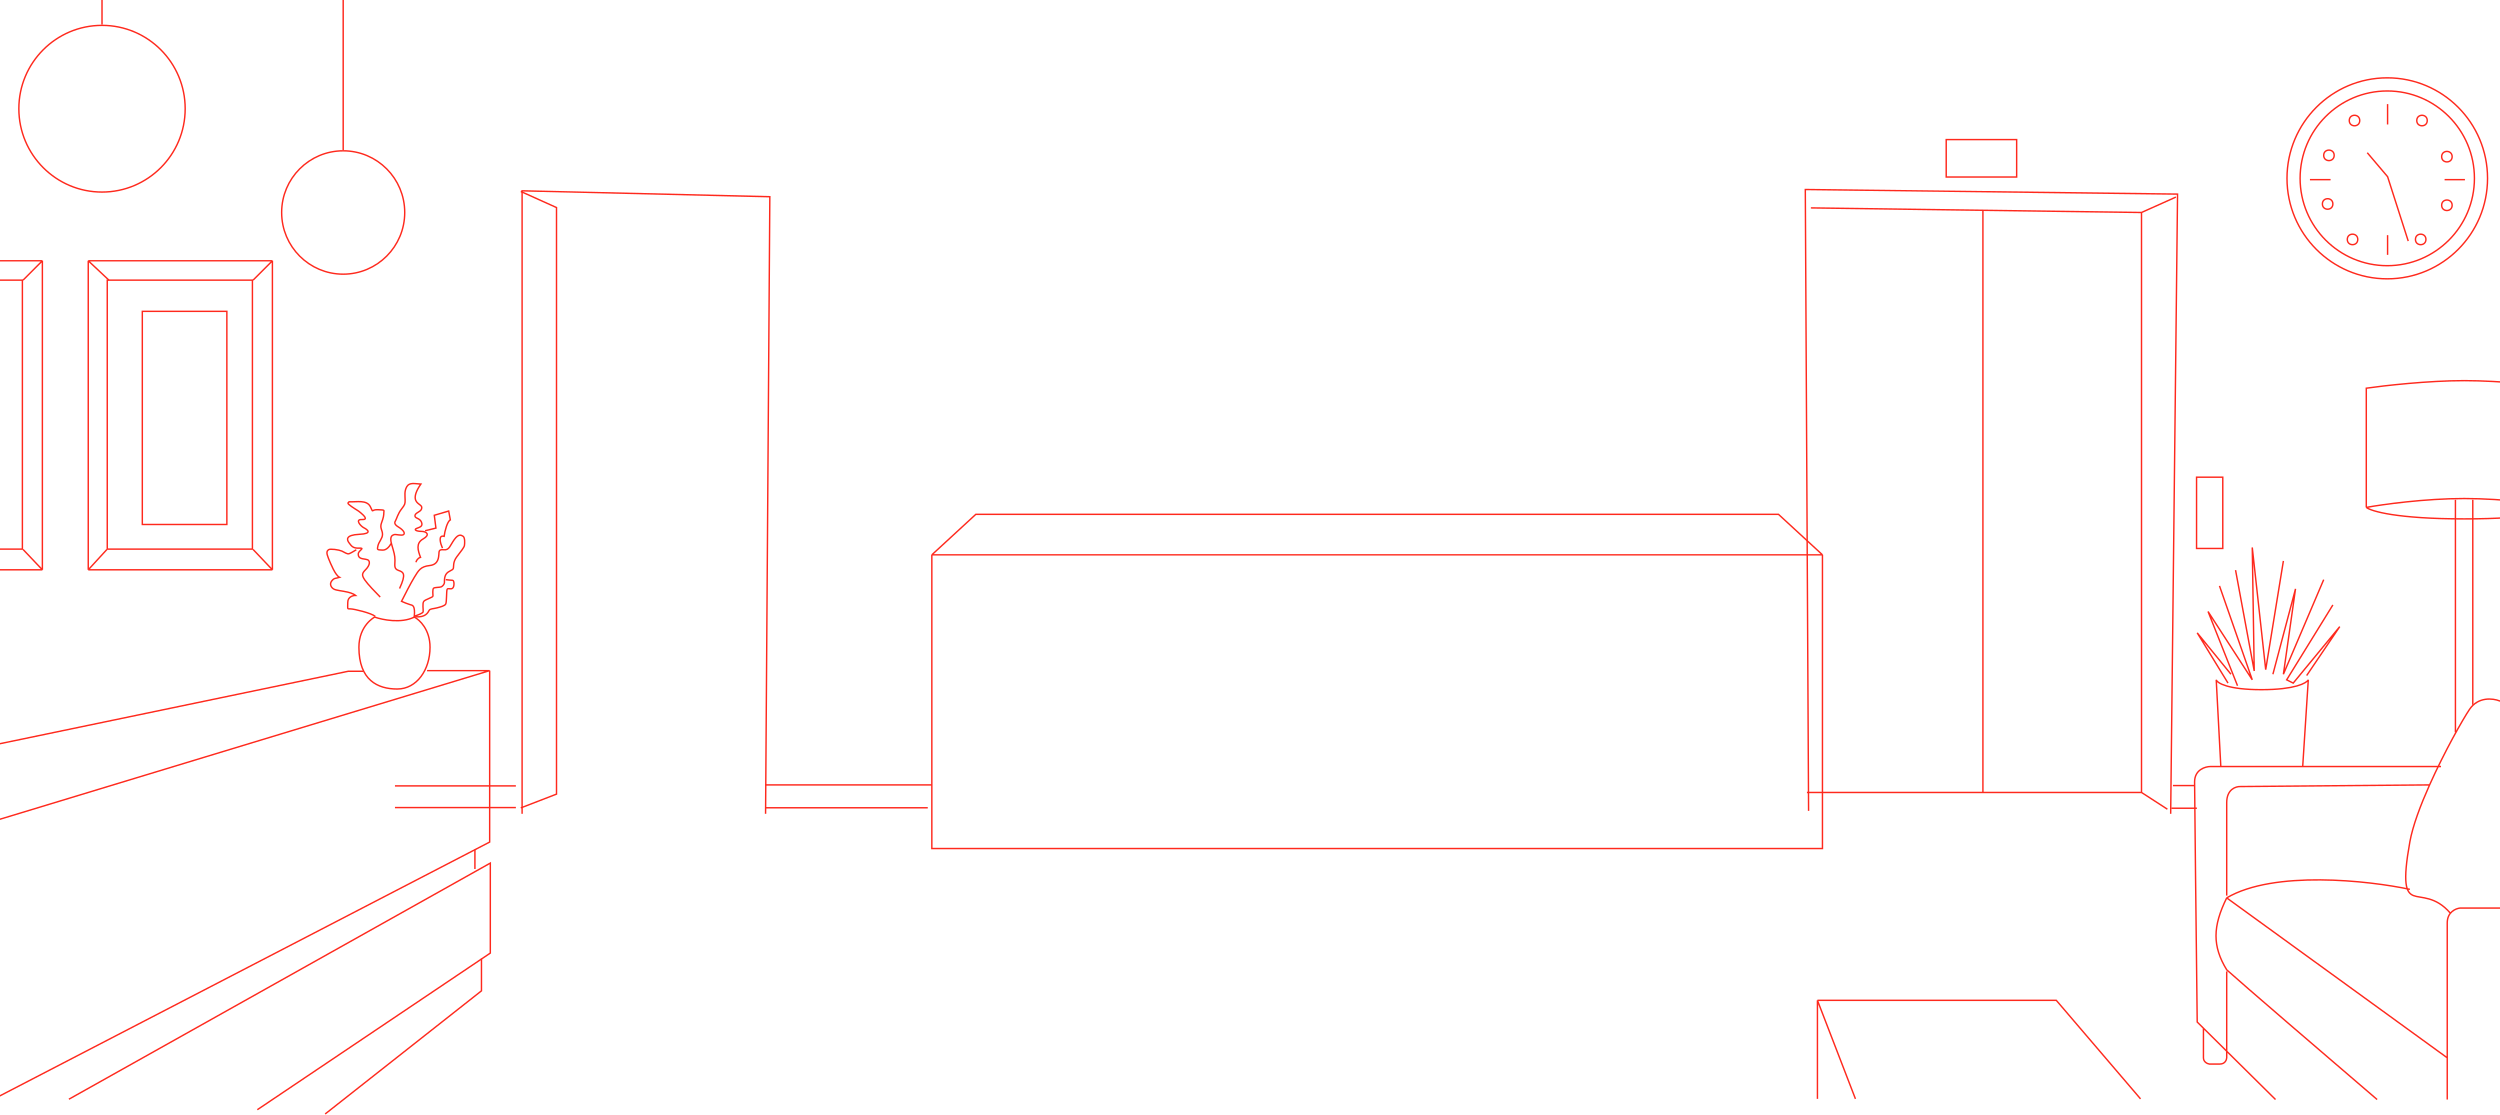 <svg width="1728" height="771" viewBox="0 0 1728 771" fill="none" xmlns="http://www.w3.org/2000/svg">
<path d="M70.511 -32V17.031" stroke="#FE291D"/>
<path d="M237.211 -32V103.744" stroke="#FE291D"/>
<path d="M156.806 215.2H98.37V362.521H156.806V215.2Z" stroke="#FE291D"/>
<path d="M127.994 75.143C127.994 106.962 102.257 132.754 70.511 132.754C38.766 132.754 13.029 106.962 13.029 75.143C13.029 43.324 38.766 17.532 70.511 17.532C102.257 17.532 127.994 43.324 127.994 75.143Z" stroke="#FE291D"/>
<path d="M279.744 146.874C279.744 170.419 260.7 189.504 237.211 189.504C213.721 189.504 194.677 170.419 194.677 146.874C194.677 123.33 213.721 104.245 237.211 104.245C260.7 104.245 279.744 123.33 279.744 146.874Z" stroke="#FE291D"/>
<path d="M174.472 193.635H74.135V379.546H174.472V193.635Z" stroke="#FE291D"/>
<path d="M15.473 193.635H-84.863V379.546H15.473V193.635Z" stroke="#FE291D"/>
<path d="M60.998 180.242H188.288M60.998 180.242V393.847M60.998 180.242L75.268 193.635M188.288 180.242V393.847M188.288 180.242L174.925 193.635M188.288 393.847H60.998M188.288 393.847L174.925 379.773M60.998 393.847L73.909 379.773" stroke="#FE291D"/>
<path d="M-98 180.242H29.29M-98 180.242V393.847M-98 180.242L-83.731 193.635M29.29 180.242V393.847M29.29 180.242L15.926 193.635M29.29 393.847H-98M29.29 393.847L15.926 379.773M-98 393.847L-85.09 379.773" stroke="#FE291D"/>
<path d="M-52.928 525.051L240.608 463.989H251.253" stroke="#FE291D"/>
<path d="M295.193 463.535H338.453M338.453 463.535L-52.022 582.027M338.453 463.535V582.027L-7.176 761.128" stroke="#FE291D"/>
<path d="M328.261 587.248V600.641" stroke="#FE291D"/>
<path d="M47.636 759.766L338.907 596.555V658.753L177.87 767.03" stroke="#FE291D"/>
<path d="M332.791 662.611V684.857L224.753 769.981" stroke="#FE291D"/>
<path d="M286.36 426.532C277.3 431.072 264.314 428.424 258.954 426.532C258.954 426.532 248.082 432.21 248.082 447.416C248.082 470.116 260.992 476.245 274.582 476.245C288.172 476.245 297.231 462.852 297.231 447.416C297.231 435.067 289.984 428.348 286.36 426.532Z" stroke="#FE291D"/>
<path d="M308.103 400.657C309.311 400.808 311.954 401.111 312.86 401.111C313.992 401.111 314.219 405.424 312.86 406.559C311.501 407.694 309.462 406.105 309.009 407.467C308.556 408.829 308.783 416.093 308.103 417.455C307.424 418.817 304.479 419.497 301.988 420.178C299.496 420.859 297.232 420.632 296.552 421.994C295.873 423.356 294.061 426.988 287.039 426.307" stroke="#FE291D"/>
<path d="M292.475 422.903C292.294 423.811 288.927 425.097 287.266 425.627L286.36 426.308C287.039 418.363 285.227 418.363 283.415 417.909C281.966 417.545 278.886 416.244 277.527 415.639C279.49 411.704 284.004 402.881 286.36 399.068C289.304 394.301 290.663 391.577 297.005 390.896C303.347 390.215 303.12 384.767 303.347 383.178C303.573 381.589 302.894 379.546 306.744 380C310.595 380.454 311.048 377.049 313.992 372.963C316.937 368.877 318.748 369.785 320.107 370.693C321.466 371.601 321.24 375.687 321.013 377.049C320.787 378.411 318.748 380.908 315.804 384.767C312.86 388.626 313.766 391.577 313.313 392.939C312.86 394.301 310.142 394.528 308.556 396.571C306.971 398.614 307.197 401.792 307.197 402.7C307.197 403.608 306.065 405.197 304.932 405.651C303.8 406.105 300.629 405.878 299.723 406.559C298.817 407.24 299.27 411.099 299.27 412.007C299.27 412.915 294.061 414.277 292.928 415.639C291.796 417.001 292.702 421.768 292.475 422.903Z" stroke="#FE291D"/>
<path d="M305.838 378.865C304.404 375.687 302.622 369.603 306.971 370.693C307.424 367.061 309.236 360.251 311.274 359.343C310.73 356.074 310.293 353.895 310.142 353.214L300.176 356.165L301.308 365.018L293.834 366.834" stroke="#FE291D"/>
<path d="M287.492 388.626C287.719 387.718 288.67 385.766 290.663 385.221C288.851 380.454 287.266 375.46 292.475 372.509C297.684 369.558 294.74 367.288 291.342 367.288C287.945 367.288 285.68 366.153 287.945 365.245C290.21 364.338 292.475 363.884 291.342 360.933C290.21 357.982 286.586 358.436 286.813 356.393C287.039 354.35 290.663 353.896 291.342 351.853C292.022 349.81 290.663 349.356 289.304 348.221C287.945 347.086 284.095 344.362 290.89 334.601C286.813 334.374 282.962 333.239 281.15 336.417C279.338 339.595 280.018 342.773 280.018 345.497C280.018 348.221 280.018 348.675 277.526 351.853C275.035 355.031 274.129 358.663 273.449 359.798C272.77 360.933 272.09 362.295 275.488 364.338C278.885 366.38 280.244 368.65 278.885 369.558C277.526 370.466 273.676 369.104 272.317 369.558C270.958 370.012 269.146 370.92 270.732 376.368C272.317 381.816 272.997 383.859 272.997 387.264C272.997 390.669 272.09 393.166 275.488 394.301C278.885 395.436 280.924 396.571 276.167 406.786" stroke="#FE291D"/>
<path d="M270.279 375.687C269.524 377.276 267.289 380.409 264.39 380.227C260.766 380 260.539 380.227 261.219 377.276C261.898 374.325 264.39 372.282 264.39 369.331C264.39 366.38 262.351 365.018 263.71 361.386C265.069 357.754 265.296 356.165 265.296 354.349C265.296 352.533 266.428 352.533 261.219 352.306C256.009 352.079 258.501 355.257 256.009 350.263C253.518 345.27 246.497 347.085 241.287 346.858C240.381 347.766 239.702 347.766 242.873 350.036C246.044 352.306 247.403 352.76 249.215 354.349C251.027 355.938 255.104 359.343 250.121 359.116C245.138 358.889 249.215 363.656 251.48 364.791C253.745 365.926 258.048 368.877 248.309 369.331C238.57 369.785 239.702 373.19 241.287 375.233C242.873 377.276 243.779 379.092 248.309 378.865C252.839 378.638 247.629 380.454 247.629 382.951C247.629 385.448 248.988 386.129 252.839 386.583C256.689 387.037 255.557 390.896 252.839 393.62C250.121 396.344 249.894 397.479 252.159 400.884C253.971 403.608 260.011 409.888 262.804 412.688" stroke="#FE291D"/>
<path d="M246.27 380C245.062 380.757 242.375 382.361 241.287 382.724C239.929 383.178 238.343 381.816 236.305 380.908C234.266 380 228.151 379.092 227.018 380C225.886 380.908 225.433 382.043 227.018 385.902C228.604 389.761 231.775 397.706 234.719 399.068C231.775 399.976 231.095 399.295 229.283 401.565C227.471 403.835 229.057 406.332 230.869 407.24C232.681 408.148 236.531 408.375 240.382 409.283C243.462 410.009 245.289 411.099 245.817 411.553C244.005 411.553 240.382 412.506 240.382 416.32C240.382 421.087 239.702 420.86 242.193 420.86C244.685 420.86 256.916 423.811 259.407 426.08" stroke="#FE291D"/>
<path d="M272.997 543.21H356.573" stroke="#FE291D"/>
<path d="M272.997 558.193H356.573" stroke="#FE291D"/>
<path d="M360.876 562.506V131.893L532.106 135.979L529.161 562.506" stroke="#FE291D"/>
<path d="M359.97 558.42L384.658 548.886V143.469L359.97 132.346" stroke="#FE291D"/>
<path d="M528.935 542.53H644.086" stroke="#FE291D"/>
<path d="M528.838 558.333H641.275" stroke="#FE291D"/>
<path d="M1500.37 562.506L1505.12 134.162L1247.83 130.984L1250.09 560.463" stroke="#FE291D"/>
<path d="M1251.68 143.696L1370.59 145.35M1480.21 146.874V547.751M1480.21 146.874L1503.99 136.206M1480.21 146.874L1370.59 145.35M1480.21 547.751L1498.1 559.328M1480.21 547.751H1370.59M1248.96 547.751H1370.59M1370.59 547.751V145.35" stroke="#FE291D"/>
<path d="M1393.91 122.359V96.481H1345.22V122.359H1393.91Z" stroke="#FE291D"/>
<path d="M1518.26 379.093V329.834H1536.38V379.093H1518.26Z" stroke="#FE291D"/>
<path d="M1501.95 542.984H1516.67" stroke="#FE291D"/>
<path d="M1500.82 558.647H1518.49" stroke="#FE291D"/>
<ellipse cx="1650.08" cy="123.265" rx="60.247" ry="60.381" stroke="#FE291D"/>
<ellipse cx="1627.43" cy="83.314" rx="3.624" ry="3.632" stroke="#FE291D"/>
<ellipse cx="1674.09" cy="83.314" rx="3.624" ry="3.632" stroke="#FE291D"/>
<ellipse cx="1691.3" cy="108.285" rx="3.624" ry="3.632" stroke="#FE291D"/>
<ellipse cx="1609.76" cy="107.377" rx="3.624" ry="3.632" stroke="#FE291D"/>
<ellipse cx="1608.86" cy="140.972" rx="3.624" ry="3.632" stroke="#FE291D"/>
<ellipse cx="1626.07" cy="165.487" rx="3.624" ry="3.632" stroke="#FE291D"/>
<ellipse cx="1673.18" cy="165.487" rx="3.624" ry="3.632" stroke="#FE291D"/>
<ellipse cx="1691.3" cy="141.879" rx="3.624" ry="3.632" stroke="#FE291D"/>
<path d="M1591.64 529.591L1595.49 469.89C1594.36 472.16 1586.3 476.7 1563.1 476.7C1539.91 476.7 1532.6 472.16 1531.85 469.89L1535.02 529.591M1594.36 466.939L1617.24 433.117L1585.07 472.16L1580.54 469.89L1612.48 418.135M1606.14 400.656L1578.28 466.031L1586.66 407.012L1571.03 466.031M1578.28 387.718L1566.05 462.854L1556.76 378.411L1558.12 463.762L1545.21 394.073M1534.11 404.969L1556.76 469.89L1526.19 422.675L1546.57 473.976M1540 472.16L1518.71 437.43L1542.04 466.031" stroke="#FE291D"/>
<path d="M1697.19 345.496V506.21M1709.19 345.496V487.142M1773.97 350.717C1769.74 353.365 1749.69 358.662 1703.3 358.662C1656.92 358.662 1638.83 353.365 1635.58 350.717M1773.97 350.717C1761.74 348.674 1730.48 344.588 1703.3 344.588C1676.13 344.588 1646.83 348.674 1635.58 350.717M1773.97 350.717V268.317C1760.83 266.577 1728.31 263.096 1703.3 263.096C1678.3 263.096 1647.74 266.577 1635.58 268.317V350.717" stroke="#FE291D"/>
<path d="M1479.53 759.539L1421.32 691.44H1256.21M1256.21 691.44L1282.48 759.539M1256.21 691.44V759.539" stroke="#FE291D"/>
<path d="M1805 505.529L1727.54 484.419C1723.16 482.678 1712.91 481.422 1706.93 490.321C1702.3 497.213 1689.58 519.622 1679.33 542.53M1693.57 631.059C1683.37 619.255 1673.41 621.071 1668.2 619.028C1662.99 616.985 1660.5 610.629 1665.71 581.8C1667.69 570.836 1673.04 556.589 1679.33 542.53M1687.22 529.818H1528C1524.3 529.818 1516.9 531.952 1516.9 540.487C1516.9 549.022 1518.11 654.666 1518.71 706.422L1523.02 710.681M1572.84 759.993L1523.02 710.681M1679.33 542.53L1548.61 543.665C1545.44 543.514 1539.1 545.526 1539.1 554.788C1539.1 564.049 1539.1 601.473 1539.1 619.028M1539.1 671.464V731.164C1539.02 732.602 1537.96 735.477 1534.34 735.477C1530.72 735.477 1528 735.477 1527.09 735.477C1525.73 735.25 1523.02 734.07 1523.02 731.164C1523.02 728.259 1523.02 716.298 1523.02 710.681M1665.71 614.715C1637.09 608.662 1571.71 601.368 1539.1 620.617M1539.1 620.617C1529.36 640.366 1529.13 653.985 1539.1 670.329C1547.61 678.138 1611.95 733.359 1643.06 759.993M1539.1 620.617L1691.53 731.164M1804.77 627.654H1700.36C1697.42 627.956 1691.53 630.423 1691.53 637.869C1691.53 645.314 1691.53 722.387 1691.53 759.993M1804.77 653.985H1743.39C1740.15 654.364 1733.65 656.936 1733.65 664.2C1733.65 671.464 1733.65 731.089 1733.65 759.993" stroke="#FE291D"/>
<ellipse cx="1650.08" cy="123.267" rx="69.307" ry="69.461" stroke="#FE291D"/>
<path d="M1650.3 71.964V86.038M1650.3 162.536V176.156M1596.63 124.173H1610.9M1689.71 124.173H1703.76" stroke="#FE291D"/>
<path d="M1636.26 105.561L1650.31 122.131L1664.57 166.623" stroke="#FE291D"/>
<path d="M644.086 383.497V586.505H1259.68V383.497M644.086 383.497H1259.68M644.086 383.497L674.486 355.496H1229.28L1259.68 383.497" stroke="#FE291D"/>
</svg>
